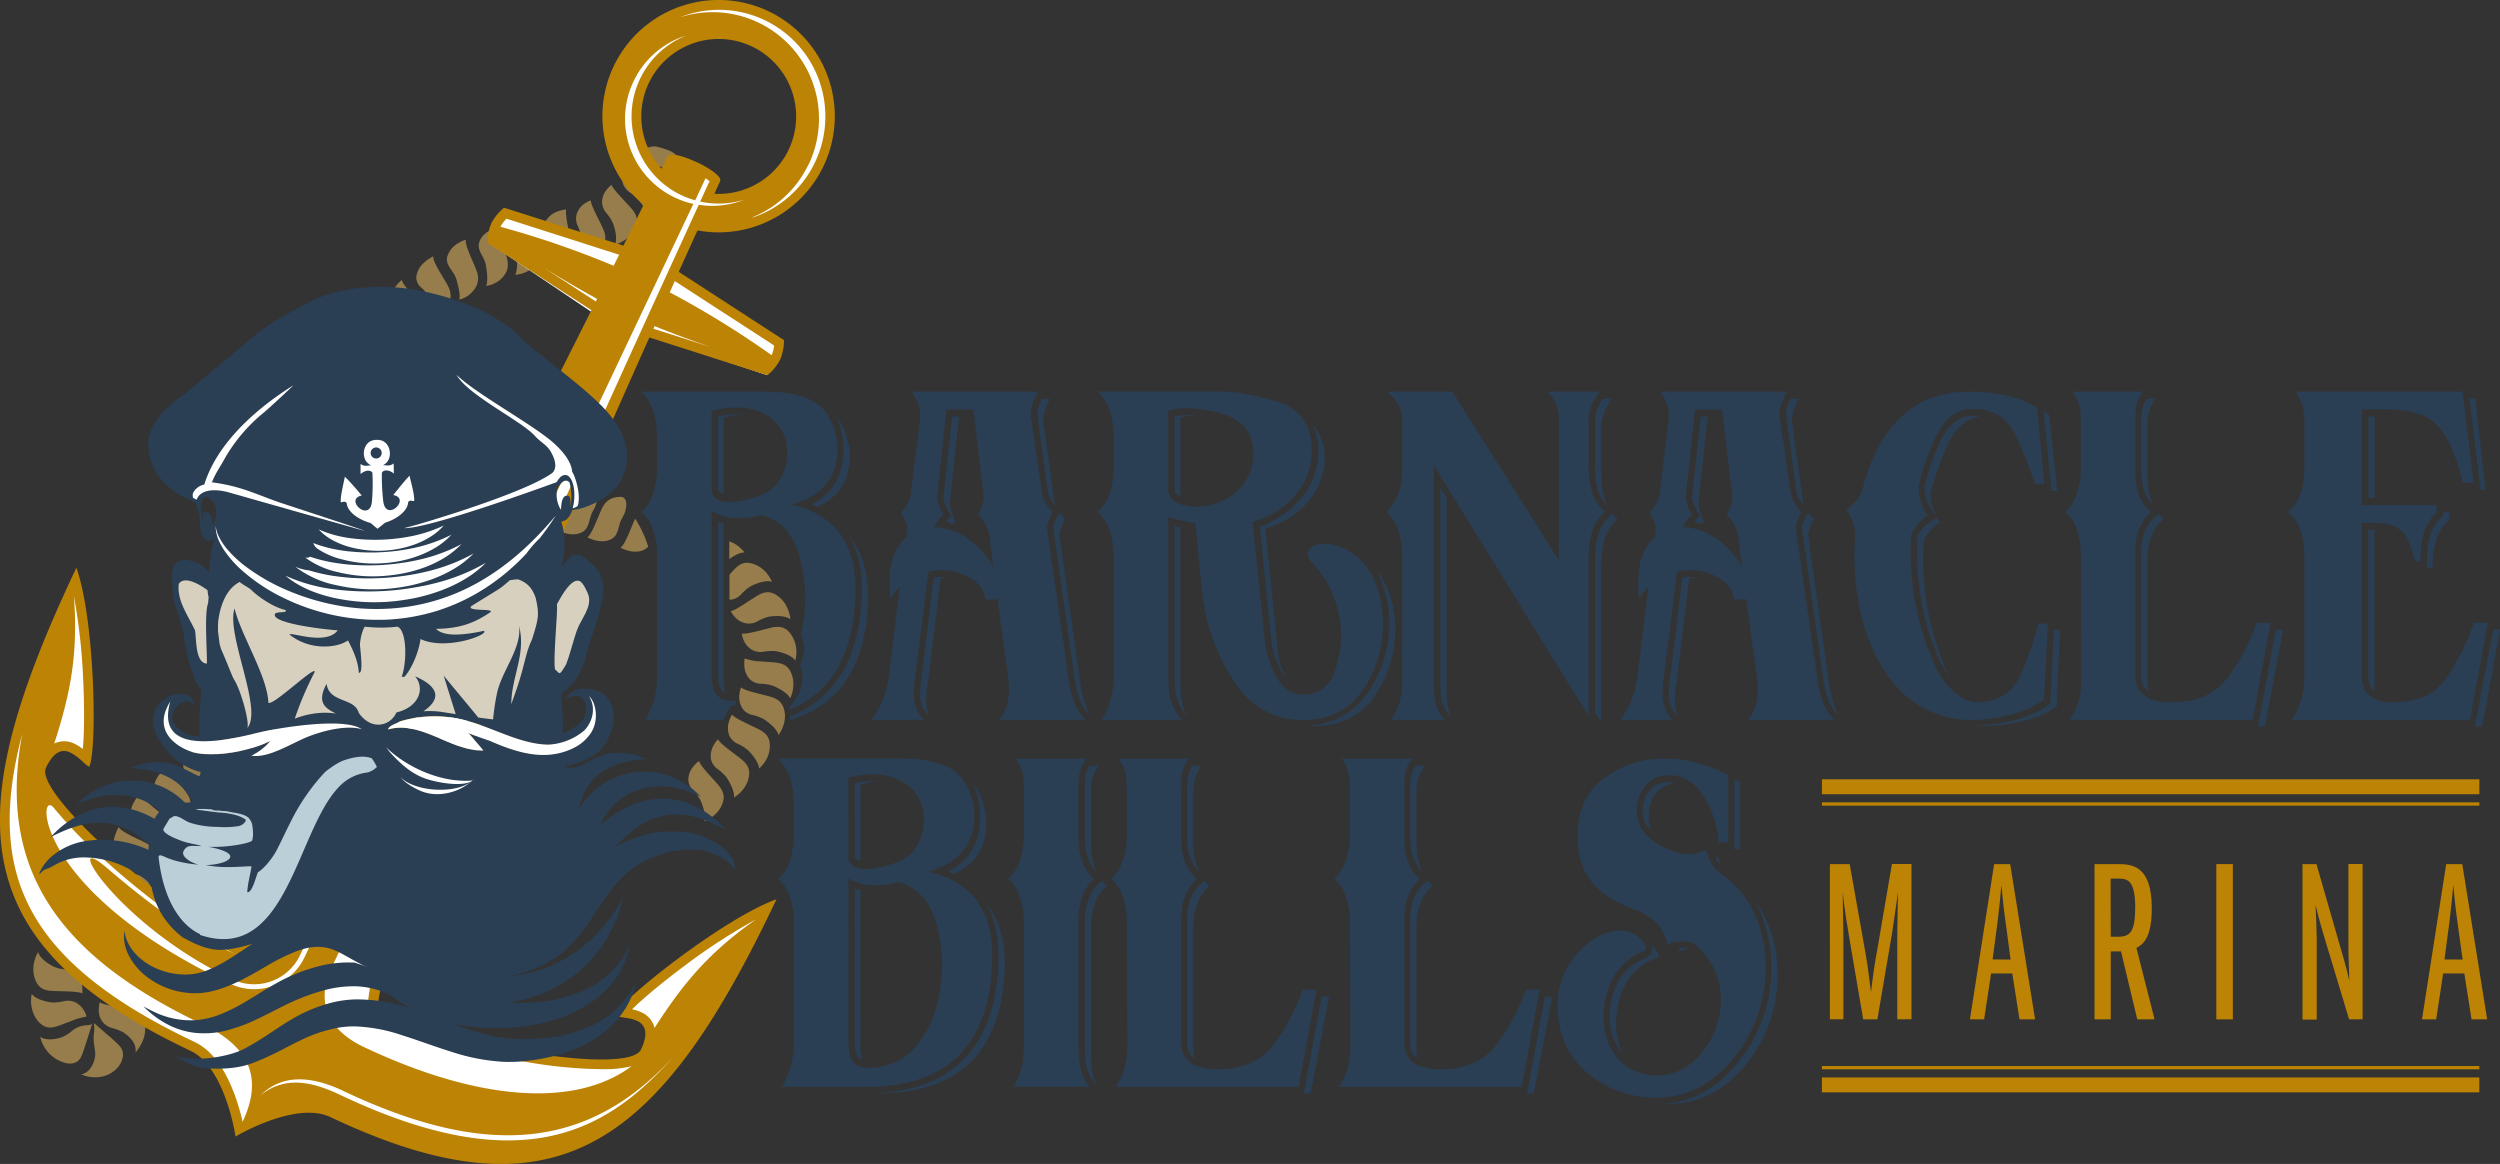 <svg xmlns="http://www.w3.org/2000/svg" viewBox="0 0 841.48 391.78"><rect x="0" y="0" width="841.48" height="391.78" fill="#333333" stroke="none"/><defs><style>.cls-1{fill:#967d4b;}.cls-2,.cls-4{fill:#fff;}.cls-3,.cls-9{fill:#bc8304;}.cls-3,.cls-4{fill-rule:evenodd;}.cls-5{fill:#2a3e54;}.cls-6{fill:#836233;}.cls-7{fill:#d8d0bf;}.cls-8{fill:#bacfd8;}</style></defs><title>bb-logo</title><g id="Layer_2" data-name="Layer 2"><g id="objects"><path class="cls-1" d="M44.55,301.67c2.81.92,5.29,2,6.19,3.1a9.15,9.15,0,0,0,.24-5.55,6.55,6.55,0,0,0-4.52-4.76c-2.28-.83-9.62-1.85-10.89-3.48a12.54,12.54,0,0,0-.62,3.3A7.73,7.73,0,0,0,36.66,300C38.7,302.16,41.75,300.72,44.55,301.67Z"/><path class="cls-1" d="M36.16,312.2c2.28,1.83,5.13.07,8,.69s5.49,1.44,6.49,2.47a9.62,9.62,0,0,0-.42-5.81c-1.26-2.73-2.78-3.73-5.18-4.17s-9.78-.31-11.31-1.66a13.12,13.12,0,0,0-.09,3.22A7.67,7.67,0,0,0,36.16,312.2Z"/><path class="cls-1" d="M134.2,106.26a14.43,14.43,0,0,1,3.87,1.75c2.37,1.75,4.51,3.31,5.22,4.28a6.39,6.39,0,0,0,.72-1.05,4,4,0,0,0,.56-2.39,10.51,10.51,0,0,0-.39-3.07A8.51,8.51,0,0,0,142.6,103c-1.48-1.92-7.18-6.67-7.3-8.8a12.67,12.67,0,0,0-2.51,2.75,11.36,11.36,0,0,0-1.51,3.19,6.26,6.26,0,0,0-.05,3.61C131.73,105.26,132.92,105.79,134.2,106.26Z"/><path class="cls-1" d="M131.86,118.21a14.68,14.68,0,0,1,4.25-.14c2.9.54,5.5,1.08,6.56,1.72a6.82,6.82,0,0,0,.19-1.38,5.46,5.46,0,0,0-.58-2.84,7.86,7.86,0,0,0-4.58-4.17c-1.12-.46-3.49-1.09-5.73-1.79s-4.34-1.51-4.87-2.5a12.7,12.7,0,0,0-.92,3.81c-.19,2.16.25,4.81,1.9,6.39C129.21,118.39,130.5,118.35,131.86,118.21Z"/><path class="cls-1" d="M16.3,333.42c2.4.34,9.78.07,11.38.94a9,9,0,0,0,0-2.25,6.86,6.86,0,0,0-1.94-4.2,6,6,0,0,0-3.51-1.55,14.3,14.3,0,0,1-4.14-1c-2.65-1.34-4.83-3.18-5.25-4.92a11.72,11.72,0,0,0-1.06,2.39,10.54,10.54,0,0,0-.39,5.28C12.24,331.89,13.93,333,16.3,333.42Z"/><path class="cls-1" d="M35.82,348c-1.79-1.57-3.5-3.09-4.14-3.58,0,0-.17,0-.1.22a7.8,7.8,0,0,1,.07,2.82,15.33,15.33,0,0,0,0,4l.32,2.22a6.59,6.59,0,0,1,0,2.17,9.15,9.15,0,0,1-1.63,3.83,4.88,4.88,0,0,1-3,1.95,12.05,12.05,0,0,0,3.65.93,11.52,11.52,0,0,0,3.72-.27,9.63,9.63,0,0,0,3.67-1.81,7.68,7.68,0,0,0,3-5,4.47,4.47,0,0,0-1.12-3.43A52.3,52.3,0,0,0,35.82,348Z"/><path class="cls-1" d="M18.27,345.69c1.19-.26,3.45-1.19,5.65-2a25.79,25.79,0,0,1,5.2-1.54,6.5,6.5,0,0,0-.67-1.7,7.23,7.23,0,0,0-3.15-3.1,6,6,0,0,0-3.83-.35,14.42,14.42,0,0,1-4.23.4c-2.93-.42-5.58-1.46-6.55-2.87a10.8,10.8,0,0,0-.23,2.49,10.68,10.68,0,0,0,1.33,5.19,7.66,7.66,0,0,0,3.14,3.23A5,5,0,0,0,18.27,345.69Z"/><path class="cls-1" d="M45.61,328.13c-2.41-.32-9.78.12-11.39-.91a11.1,11.1,0,0,0,0,2.67,7.12,7.12,0,0,0,2.26,4.57,5.46,5.46,0,0,0,3.68,1.14,13.91,13.91,0,0,1,4.23.4c2.81.95,5.24,2.33,6,3.78a11.11,11.11,0,0,0,.35-7C49.65,329.49,48,328.48,45.61,328.13Z"/><path class="cls-1" d="M44.72,340c-2.32-.71-9.67-1.49-11.11-2.68a10.26,10.26,0,0,0-.36,2.39,6.41,6.41,0,0,0,1.37,4.36,6.54,6.54,0,0,0,3.25,2,14.49,14.49,0,0,1,3.94,1.61,12.83,12.83,0,0,1,3,2.93,5.51,5.51,0,0,1,.8,3.65s.26-.29.66-.83c.19-.27.43-.62.67-1l.36-.61.3-.56a10.51,10.51,0,0,0,1.27-5.45C48.53,342,47,340.74,44.72,340Z"/><path class="cls-1" d="M144.59,100.06c1.37,2.62,2.46,5.07,2.54,6.34a7.75,7.75,0,0,0,3.58-3.38,6.63,6.63,0,0,0,.21-6.5c-1-2.21-5.33-8.21-5.08-10.23a12,12,0,0,0-2.73,1.79,7.79,7.79,0,0,0-3,5.25,4.55,4.55,0,0,0,1.7,3.49A14.39,14.39,0,0,1,144.59,100.06Z"/><path class="cls-1" d="M45.12,316.56c-2.42-.22-9.76.64-11.42-.5a12.41,12.41,0,0,0,.21,3.09,7,7,0,0,0,2.79,4.66c2.31,1.63,5.13-.05,8,.49s5.51,1.54,6.48,2.78a10.86,10.86,0,0,0-.57-6.67C49.17,317.59,47.54,316.79,45.12,316.56Z"/><path class="cls-1" d="M212.06,64.82a14.8,14.8,0,0,1,3.21,2.79C217,70,217,70.8,217.5,69c1-3.53,3.12-8,1.26-9.54s-5.93-3.62-6.85-5.22a16.21,16.21,0,0,0-1.83,2.83,6.87,6.87,0,0,0-.4,4.7A5.85,5.85,0,0,0,212.06,64.82Z"/><path class="cls-1" d="M218,56c1.25.54,3.79-.56,4.94.38,4.1,1,5.9,2.47,6,.65.08-3.65-1.21-5.23-3.4-6.23a38.36,38.36,0,0,0-4.27-1.39c-2.25-.66-6.42,1.39-6.52,2-.2,1.26-.75.53.23,2.24A5.75,5.75,0,0,0,218,56Z"/><path class="cls-1" d="M154.6,100.85a8.75,8.75,0,0,0,4.64-2.91,6.36,6.36,0,0,0,1.29-6.47c-.69-2.33-4.19-8.85-3.73-10.8A11.6,11.6,0,0,0,154,82a7.61,7.61,0,0,0-3.51,4.59c-.56,2.87,2.31,4.58,3.13,7.43S154.94,99.52,154.6,100.85Z"/><path class="cls-1" d="M163.65,96.23a9.18,9.18,0,0,0,5.12-2.44c2.08-2.16,2.46-4,2-6.34s-3.35-9.19-2.73-11.1c0,0-5.46,1.13-6.75,5.22-.85,2.77,1.78,4.82,2.27,7.73S164.2,94.93,163.65,96.23Z"/><path class="cls-1" d="M206.37,75.27c1,2.8,1.34,5.59.59,7.1a12.66,12.66,0,0,0,2.24-.92A10.15,10.15,0,0,0,213,78.08c2-3.17,1.56-5.14.17-7.1s-6.82-7-7.31-8.77a8.66,8.66,0,0,0-1.62,1.58,6.81,6.81,0,0,0-1.59,4.35,6,6,0,0,0,1.44,3.56A14.19,14.19,0,0,1,206.37,75.27Z"/><path class="cls-1" d="M173.42,92.47a9.4,9.4,0,0,0,5.4-2c2.28-2,2.78-3.76,2.47-6.18s-2.65-9.41-1.91-11.26c0,0-5.46.71-7.06,4.66-1.07,2.69,1.37,4.94,1.62,7.89S174.11,91.22,173.42,92.47Z"/><path class="cls-1" d="M195.67,80.09c.17,3-.26,5.73-1.36,7a10.55,10.55,0,0,0,2.36-.25,10.06,10.06,0,0,0,4.52-2.15c2.76-2.46,2.95-4.48,2.18-6.75s-4.53-8.67-4.5-10.49a8.67,8.67,0,0,0-2,1,6.91,6.91,0,0,0-2.8,3.74,5.83,5.83,0,0,0,.38,3.82A14.34,14.34,0,0,1,195.67,80.09Z"/><path class="cls-1" d="M183.61,89.46a9.37,9.37,0,0,0,5.57-1.65,6.26,6.26,0,0,0,2.9-6c-.17-2.42-2-9.57-1.49-11.32a5.72,5.72,0,0,0-.67.08l-.86.18c-.35.09-.74.2-1.14.34a7.42,7.42,0,0,0-4.35,3.53c-1.25,2.6,1,5,1.06,8S184.4,88.27,183.61,89.46Z"/><path class="cls-1" d="M29.31,350c.73-2.29,1.45-4.47,1.65-5.27,0,0,0-.19-.22,0l-.24.14A1.16,1.16,0,0,1,30,345c-.51.06-1.21.1-2.11.25a7.86,7.86,0,0,0-3.47,1.59,14,14,0,0,1-3.58,2.28c-2.82.95-5.78,1-7.31-.15a11.83,11.83,0,0,0,1,2.75,11.63,11.63,0,0,0,4.55,4.84c2.42,1.4,4.32,1.61,5.6,1.31a3.83,3.83,0,0,0,2.62-2.16,17,17,0,0,0,.92-2.4Z"/><path class="cls-1" d="M213.81,174.58c-1.24,2.49-3.37,8.79-4.95,9.78,0,0,4.7,2.64,8.31.47a3.88,3.88,0,0,0,1-.85A39.53,39.53,0,0,0,213.81,174.58Z"/><path class="cls-1" d="M208.6,167.23c-3.08.19-4.55,1.32-5.74,3.43s-3.49,9.15-5.16,10.2c0,0,4.69,2.64,8.3.47,2.47-1.48,1.94-4.75,3.55-7.23S211.66,167,208.6,167.23Z"/><path class="cls-1" d="M198.76,164.9c-3.07.19-4.54,1.32-5.73,3.43s-3.49,9.14-5.17,10.2c0,0,4.7,2.64,8.31.47,2.46-1.48,1.94-4.75,3.54-7.24S201.83,164.7,198.76,164.9Z"/><path class="cls-1" d="M235.3,256.13a10.55,10.55,0,0,0-1.82,1.74,7.12,7.12,0,0,0-1.8,4.67,5.53,5.53,0,0,0,1.61,3.5,14,14,0,0,1,2.52,3.42c1.17,2.71,1.79,5.43,1.27,6.94a10.83,10.83,0,0,0,5.34-4.34c1.72-3.07,1.37-5,0-7S235.69,258,235.3,256.13Z"/><path class="cls-1" d="M184.34,158.47a9.45,9.45,0,0,0-5.38-2.26c-3-.1-4.61.86-6,2.83s-4.48,8.7-6.28,9.54c0,0,4.47,3.2,8.31,1.41,2.61-1.23,2.39-4.55,4.23-6.86S183,158.89,184.34,158.47Z"/><path class="cls-1" d="M194.25,162.78a9.41,9.41,0,0,0-5.54-2c-3.06.06-4.58,1.11-5.88,3.17s-3.93,8.95-5.66,9.92c0,0,4.6,2.89,8.31.88,2.54-1.37,2.15-4.66,3.86-7.07S192.89,163.26,194.25,162.78Z"/><path class="cls-1" d="M262,223.15c-1.19-.24-3.63-.34-6-.53a17.22,17.22,0,0,1-5.35-1,10.46,10.46,0,0,0-.11,2.52,7,7,0,0,0,1.95,4.59,5.58,5.58,0,0,0,3.58,1.41,14,14,0,0,1,4.19.72c2.72,1.15,5,2.71,5.7,4.19a11,11,0,0,0,.87-6.91C266,224.76,264.39,223.64,262,223.15Z"/><path class="cls-1" d="M267,214.81c-1.79-3.41-3.75-4-6.13-3.77-1.21.14-3.55.82-5.83,1.38s-4.49,1-5.37.85a9.2,9.2,0,0,0,.58,2.08,6.93,6.93,0,0,0,3,3.45,6.09,6.09,0,0,0,3.8.56,14.33,14.33,0,0,1,4.25-.16c2.9.57,5.5,1.73,6.39,3.17a11.72,11.72,0,0,0,.37-2.44A10.53,10.53,0,0,0,267,214.81Z"/><path class="cls-1" d="M260.3,234.84c-2.27-.87-9.53-2.17-10.88-3.48a10.68,10.68,0,0,0-.55,2.43A7.09,7.09,0,0,0,250,238.6a5.56,5.56,0,0,0,3.25,2.05,14.56,14.56,0,0,1,4,1.51c2.46,1.66,4.43,3.65,4.78,5.24a11.16,11.16,0,0,0,2.2-6.7C263.92,237.14,262.54,235.73,260.3,234.84Z"/><path class="cls-1" d="M256.4,246.05c-2-1.29-8.91-4-10-5.54a9.59,9.59,0,0,0-1,2.25,7.06,7.06,0,0,0,.11,4.91,5.61,5.61,0,0,0,2.78,2.67,14.16,14.16,0,0,1,3.58,2.28c2.07,2.11,3.6,4.46,3.62,6.08a10.8,10.8,0,0,0,1.56-1.7,9.83,9.83,0,0,0,1.95-4.43C259.5,249,258.43,247.37,256.4,246.05Z"/><path class="cls-1" d="M241.67,248.83a10,10,0,0,0-1.45,2,7.13,7.13,0,0,0-.88,4.87,5.55,5.55,0,0,0,2.2,3.15,14.44,14.44,0,0,1,3.08,2.93c1.62,2.48,2.68,5.07,2.41,6.65a10.93,10.93,0,0,0,4.57-5.28c1.17-3.36.45-5.2-1.26-6.89S242.4,250.55,241.67,248.83Z"/><path class="cls-1" d="M68.19,250.87a12.44,12.44,0,0,0-3,1.57,7.87,7.87,0,0,0-3.48,5,4.58,4.58,0,0,0,1.34,3.64,13.8,13.8,0,0,1,2.4,3.51c1.09,2.74,1.88,5.32,1.71,6.66A8.55,8.55,0,0,0,71.4,268a6.59,6.59,0,0,0,.88-6.49C71.51,259.24,67.73,252.88,68.19,250.87Z"/><path class="cls-1" d="M80.15,246.28a12.6,12.6,0,0,0-3.1,1.05,7.83,7.83,0,0,0-4.17,4.25,4.72,4.72,0,0,0,.65,3.82,13.88,13.88,0,0,1,1.7,3.89c.55,2.91.8,5.6.32,6.9a9,9,0,0,0,4.92-2.44,6.43,6.43,0,0,0,2-6.28C82.1,255.08,79.4,248.19,80.15,246.28Z"/><path class="cls-1" d="M49.84,284.18c-2-1.32-9-3.91-9.85-5.82a13.3,13.3,0,0,0-1.37,3.19,7.9,7.9,0,0,0,.48,6.14,4.52,4.52,0,0,0,3.36,1.93,14.24,14.24,0,0,1,4.09,1.15c2.6,1.41,4.86,2.89,5.58,4.05a8.7,8.7,0,0,0,1.17-5.14A6.74,6.74,0,0,0,49.84,284.18Z"/><path class="cls-1" d="M47.28,267.05a12.72,12.72,0,0,0-2.07,2.75,8,8,0,0,0-1,6.11A4.53,4.53,0,0,0,47,278.57a14.08,14.08,0,0,1,3.72,2.06c2.2,2,4.07,3.91,4.53,5.17a9.94,9.94,0,0,0,1-1.32,7.64,7.64,0,0,0,1.23-3.31A6.77,6.77,0,0,0,55.49,275C53.82,273.25,47.68,269.09,47.28,267.05Z"/><path class="cls-1" d="M92.9,243.55a13.9,13.9,0,0,0-3.52.59,7.71,7.71,0,0,0-4.75,3.58c-1.31,2.65,1.09,5,1.15,8s-.08,5.66-.78,6.87a9.09,9.09,0,0,0,5.31-1.68c2.31-1.79,1.57-3.29,1.54-5.72,0-1.22,1-3.81.71-6.14a26.27,26.27,0,0,1-.21-3.28,7.05,7.05,0,0,1,.11-1.29A1.54,1.54,0,0,1,92.9,243.55Z"/><path class="cls-1" d="M56.92,257.7a13.21,13.21,0,0,0-2.66,2.24c-1.32,1.43-2.58,3.57-2.35,5.73a4.54,4.54,0,0,0,2.15,3.22,14.16,14.16,0,0,1,3.15,2.86c1.69,2.41,3.06,4.75,3.2,6.09a8.59,8.59,0,0,0,3.31-4.06,6.81,6.81,0,0,0-.64-6.45C61.86,265.24,56.84,259.8,56.92,257.7Z"/><path class="cls-1" d="M140.55,140.07a14.23,14.23,0,0,1,3.34-2.63c2.66-1.28,5.17-2.25,6.52-2.16a8.63,8.63,0,0,0-.82-1.49,7.21,7.21,0,0,0-2.55-2.38,6.84,6.84,0,0,0-6.42-.37c-2.27.84-8.5,4.85-10.55,4.38a12.24,12.24,0,0,0,1.75,3,7.68,7.68,0,0,0,5.2,3.21A4.68,4.68,0,0,0,140.55,140.07Z"/><path class="cls-1" d="M160,152.11c2.17-2,4.35-3.62,5.75-3.85a9.14,9.14,0,0,0-4.8-3,6.36,6.36,0,0,0-6.35,1.76c-1.77,1.65-6,7.7-8,8.14a12.38,12.38,0,0,0,2.5,1.95,7.48,7.48,0,0,0,5.65,1.07C157.53,157.43,157.81,154.1,160,152.11Z"/><path class="cls-1" d="M151.36,145.33c2.39-1.73,4.73-3.08,6.12-3.18a8.75,8.75,0,0,0-4.24-3.4,6.54,6.54,0,0,0-6.47.88c-2,1.35-7.17,6.67-9.22,6.75a12.26,12.26,0,0,0,2.25,2.41,7.6,7.6,0,0,0,5.57,1.94C148.26,150.32,148.93,147,151.36,145.33Z"/><path class="cls-1" d="M134.49,129.93a14.35,14.35,0,0,1,3.91-1.66c2.9-.55,5.55-.91,6.81-.58a8.09,8.09,0,0,0-.37-1.5,6.31,6.31,0,0,0-1.69-2.69,7.37,7.37,0,0,0-5.93-2.14c-1.21,0-3.62.46-5.95.76s-4.58.44-5.47-.19a12.8,12.8,0,0,0,.71,3.67c.68,2,2.06,4.1,4.15,4.9A4.43,4.43,0,0,0,134.49,129.93Z"/><path class="cls-1" d="M174.79,153.66a9.39,9.39,0,0,0-5.15-2.58c-3-.3-4.62.52-6.19,2.38s-5.17,8.31-7,9c0,0,4.29,3.61,8.27,2.08,2.7-1,2.7-4.37,4.69-6.55S173.4,154,174.79,153.66Z"/><path class="cls-1" d="M245.47,188.19c1.89-1.4,3.8-2.32,5.16-2.22a11.1,11.1,0,0,0-1.63-1.7,10.27,10.27,0,0,0-3.53-2.05Z"/><path class="cls-1" d="M265.51,206a10.35,10.35,0,0,0-2.66-4.51c-2.81-2.58-4.84-2.52-7-1.5s-8.07,5.51-9.89,5.7a8.85,8.85,0,0,0,1.27,1.85,6.8,6.8,0,0,0,4,2.3,6,6,0,0,0,3.77-.73,14.31,14.31,0,0,1,3.95-1.57c2.94-.42,5.76-.17,7.09.93A10.7,10.7,0,0,0,265.51,206Z"/><path class="cls-1" d="M249.57,199.94a14.46,14.46,0,0,1,3.28-2.7c2.65-1.3,5.4-2,7-1.39a11.1,11.1,0,0,0-1.19-2.13,10.06,10.06,0,0,0-3.77-3.36c-3.33-1.57-5.23-1-7,.59a33.9,33.9,0,0,0-2.36,2.51v8.36a6.18,6.18,0,0,0,.73,0A5.81,5.81,0,0,0,249.57,199.94Z"/><path class="cls-2" d="M164.54,81.77a11.12,11.12,0,0,1,1.12-5.84,17.71,17.71,0,0,1,4-5.18l40.48,12.68,17.51,8.7,36.05,23a30.75,30.75,0,0,1-2.43,6.09c-2.25,4.65-3.23,5-3.23,5L218,112.84l-19.32-8.1Z"/><path class="cls-3" d="M206.78,341.81a9.44,9.44,0,0,0,2.44.57c.65.1,1.35.2,2.07.33h0c.36.06.73.14,1.09.22h0a9.22,9.22,0,0,1,1.06.3h0a8.84,8.84,0,0,1,1,.4,4.56,4.56,0,0,1,2.49,2.52,5,5,0,0,1,.27,1.14,7.1,7.1,0,0,1,0,1.38,14.7,14.7,0,0,1-1.46,4.6c-4.21,8.89-64.19-1.52-87.76-12.68-8.3-3.93,58.51-155.11,90.59-227l39.73,12.71a16.91,16.91,0,0,0,4.27-5.2,17,17,0,0,0,1.32-6.6l-35.43-23c2.35-5.21,4.47-9.89,6.31-13.94a39.11,39.11,0,1,0-18.14-8.59c-2,4-4.25,8.6-6.79,13.71L169.66,69.92a16.91,16.91,0,0,0-4.27,5.2,17,17,0,0,0-1.32,6.6l35,22.68C163.82,174.75,89.19,322.22,80.89,318.29c-23.57-11.16-69.52-51.19-65.42-59.86,2.8-5.89,5.71-6.32,8.28-5.1a19.34,19.34,0,0,1,4.35,3.3c.24.21.47.42.69.6l0,0c.23.19.44.36.65.51h0a3.49,3.49,0,0,0,.59.35h0c2.79-5.89,1.88-49.65-4.32-67h0c-39.1,82.58-39.09,125.91,38.4,162.6,11.78,5.58,15.18,28.86,15.18,28.86h0s15.44-9.28,27.19-7.86a15.16,15.16,0,0,1,4.75,1.32c76.59,36.27,111,9.25,150.13-73.32C244,308.89,209.57,335.91,206.78,341.81ZM218.36,28a26.07,26.07,0,1,1,22.1,37.22L242.38,61a1.32,1.32,0,0,0-.3-1.33c-1.05-1.52-4.17-3.5-7.49-5.07h0l-.08,0-1.34-.6-.66-.28q-.62-.26-1.23-.48c-3.23-1.19-6.05-1.68-6.57-.57-.1.21-.8,1.65-2,4.13A26.11,26.11,0,0,1,218.36,28Z"/><path class="cls-2" d="M213.25,27.38A29.29,29.29,0,0,1,231,11.94a29.35,29.35,0,0,0-1.64,53.76A29.67,29.67,0,0,0,234,67.42L237.48,60a14.79,14.79,0,0,1,1.34,1c-.62,1.34-1.69,3.68-3.14,6.86a29.28,29.28,0,0,0,15-.7,29.33,29.33,0,0,1-15.49,1.78c-8.82,19.35-44.57,96.93-65.22,145-15.23,35.47-26.86,64-34.59,84.72-4.6,12.36-7.85,22.1-9.67,28.95a52.55,52.55,0,0,0-1.78,9.07c-.11,1.34-.42,5.41,2.69,6.88,11.49,5.44,31.91,11,52,14.13a155,155,0,0,0,25,2.2,39.53,39.53,0,0,0,8.94-1c-19,14.15-51.65,11.73-90.15-6.5-11.78-5.58-16.36-15-10.77-26.76l121.73-257a29.31,29.31,0,0,1-20.14-41.22Zm58.91,27.9a35.76,35.76,0,0,1-19.27,18L254,73a35.92,35.92,0,0,0,14.72-57.71,35.76,35.76,0,0,0-38.81-9.87c-.37.13-.73.27-1.09.42a35.83,35.83,0,0,1,43.37,49.49ZM68.32,344.84c-47.13-22.32-69.6-51-60.83-97.85-4.3,16.3-5.31,30-3.08,42,2.31,12.37,8.15,23.21,17.86,33.13,10,10.19,24.12,19.55,43.25,28.61,5.7,2.7,10.3,8.88,13.69,18.37a75.81,75.81,0,0,1,2.45,8.48C87.69,364.84,86,353.21,68.32,344.84Zm9.19-13.7a18.75,18.75,0,0,0,25-8.94l81.35-171.78S144.21,230.26,101,321.5a17.13,17.13,0,0,1-22.79,8.16C39.11,311.15,20.08,278.52,36,292.15c14.36,12.27,27.84,22.38,43.47,29.09-11.42-5.41-28.64-17.72-43.86-31.38A159.18,159.18,0,0,1,18.1,271.91C12.63,265,10.5,299.4,77.51,331.14Zm37.93,36c-12.74-6-21.54-4.56-27.72,1.5,8.65-6.92,18.19-4.21,27,0,64.8,30.69,92.79,9.65,114.93-16.41C199,388.68,162.57,389.47,115.44,367.15ZM25.15,250.38a15.23,15.23,0,0,1,2.73,1.73c.11-1.22.21-2.74.29-4.64.21-5.21.15-11.75-.16-18.41a200.85,200.85,0,0,0-3.13-28.4c1.46,19.59-1.18,32.79-6.63,49.63A7.64,7.64,0,0,1,25.15,250.38ZM220.31,346c9.58-14.89,18.11-25.29,34.2-36.58a201.37,201.37,0,0,0-24,15.58c-5.35,4-10.45,8.08-14.34,11.54-1.42,1.26-2.54,2.31-3.41,3.17a14.52,14.52,0,0,1,3.07,1A7.63,7.63,0,0,1,220.31,346Z"/><path class="cls-4" d="M219.94,110.65l.39-.87c6.23,2.52,12.95,5,19,7.08Z"/><path class="cls-4" d="M260.55,116.27a11.67,11.67,0,0,1-.82,3.29,311,311,0,0,0-34.3-21.15c.58-1.29,1.15-2.56,1.7-3.8Z"/><path class="cls-4" d="M170.47,73.61,208.4,85.74l-1.86,3.72a310.91,310.91,0,0,0-38.1-13.13A12.14,12.14,0,0,1,170.47,73.61Z"/><path class="cls-4" d="M183.46,90.39c5.46,3.35,11.62,7,17.52,10.22-.15.29-.29.57-.43.86Z"/><path class="cls-5" d="M170.93,328.66l.46,0Z"/><path class="cls-5" d="M247.1,290.13a15.6,15.6,0,0,0-2.86-3.93,23.15,23.15,0,0,0-12.47-5.91,37.29,37.29,0,0,0-18.4,1.86,38.32,38.32,0,0,0-5,2.18c-.43.23-.85.47-1.27.72a49.17,49.17,0,0,1,5.65-5.27,27.73,27.73,0,0,1,7.77-4.39,21.19,21.19,0,0,1,7.71-1.22,26.93,26.93,0,0,1,6.75,1.09,41.26,41.26,0,0,1,5.07,1.89c2.75,1.26,4.23,2.15,4.24,2.13a39,39,0,0,0-3.44-3.37,32.21,32.21,0,0,0-4.65-3.39,26.89,26.89,0,0,0-7.28-3,24.36,24.36,0,0,0-9.94-.39,30.81,30.81,0,0,0-10.7,4.06,44.58,44.58,0,0,0-6.25,4.54c.08-.18.16-.37.25-.55a23.53,23.53,0,0,1,3.23-5,20.56,20.56,0,0,1,8.58-6A23.31,23.31,0,0,1,223,264.7a28.29,28.29,0,0,1,7.05,1.16,33.33,33.33,0,0,1,4.33,1.63c1,.44,1.47.7,1.47.7s-.39-.45-1.22-1.25a25.84,25.84,0,0,0-4-3.15,26.1,26.1,0,0,0-7.67-3.3,25.05,25.05,0,0,0-24.21,6.93,29,29,0,0,0-3.87,4.94,21.4,21.4,0,0,1,1.05-3.88,18.24,18.24,0,0,1,3.7-6,19.16,19.16,0,0,1,5.73-4.19,26,26,0,0,1,6-2,46.08,46.08,0,0,1,6.23-.76s-.55-.29-1.6-.71a21.29,21.29,0,0,0-4.69-1.24,19.7,19.7,0,0,0-7.44.37c-5.74,1.42-9.84,6-14,4a27.34,27.34,0,0,0,10.45-4c4.47-3.11,7.31-10.37,5.9-15.93a4.36,4.36,0,0,0-.84-1.68c-.47-1.28-2.4-4.2-7.73-4.48a7.47,7.47,0,0,0-6.38,2.09,6,6,0,0,0-1,1.45c2.05-1.37,5.21-1.93,6.49.77a6.5,6.5,0,0,1-1.8,7.46,1,1,0,0,1-.45.26,12.83,12.83,0,0,1-5.15,2.87h0c.4-4.15-.29-10-.4-13.53,4.9-2.67,7.23-8.78,7.92-10.93,1.59-7.24,4.88-14,6-21.37,1.14-7.14-2.28-10.88-7.57-14.08-.71-.06-1.43-.07-2.15-.07a.94.94,0,0,1-.3-.05,15.91,15.91,0,0,0-3.88,4.42c1.06-4.65,1.6-9.37.29-14.41-.1-.39-.21-.78-.31-1.18,1.75-.18,3-1.77,3.7-3.87l1.61-.27c3.6-.68,11.43-3.84,14.58-9.46,4.41-7.89,2.56-17.09-7.92-26.9-9.48-8.89-18.5-14.53-26.82-22.55-7.94-7.66-22-12.65-33.3-14.78-12.07-2.28-26.78-1.47-37.41,4.35-4.84,2.65-9.14,4.73-13.58,7.76-4.88,3.32-21.18,17.7-27.82,22.9-.5.3-12.22,7.62-12.09,17.06s7,15.48,14.57,18.8l1.63.81a5.58,5.58,0,0,0,.55,2.53c1,2.17.21,7.24,1.81,9.09,1.36,1.58,2.36,1.21,3.19.35.1.23.21.46.32.69-.52,2.2-1,4.28-1.18,5.86-.16,1.1-.41,2.83-.55,4.72a9.21,9.21,0,0,0-2.91-2.77c-2.67-1.44-7.83-2.81-9,1.32-.11.39,0,.71-.34.74A42.69,42.69,0,0,0,59,204.09a24.4,24.4,0,0,1,1.75,5.49c.36,1.11.75,2.9,1,3.23a69.72,69.72,0,0,0,2.65,12.57,11.27,11.27,0,0,0,.61,1.45,12.22,12.22,0,0,0,2.73,5.32c-.07,1.1-.13,2.21-.16,3.3a63.39,63.39,0,0,0-.35,12.4c-2.78-.22-3.88-.27-5.48-1.46-1.17-.6-3.34-2.56-3.68-3.87a5.49,5.49,0,0,1,4.94-6.41,3.13,3.13,0,0,1,2.49,1.45c-.6-6.61-11.5-4.61-13.67,2.52-1.95,6.4,4.9,14.44,10.19,17.55a20.17,20.17,0,0,0,5.48,2.2c0,.14,0,.29,0,.43-.12.34-.23.7-.32,1.06-2.73-1-5.66-3.2-9.27-4.16a19.75,19.75,0,0,0-7.43-.5,20.85,20.85,0,0,0-4.71,1.17,15.7,15.7,0,0,0-1.61.69,43.12,43.12,0,0,1,6.21.85,26.24,26.24,0,0,1,6,2.09,19,19,0,0,1,5.66,4.28,17.75,17.75,0,0,1,2.85,4.3c-.81,0-1.68.11-2.21.13l-.46-.06a24.94,24.94,0,0,0-23.48-6.73,26.44,26.44,0,0,0-7.72,3.17,26.14,26.14,0,0,0-4.08,3.08c-.84.79-1.24,1.24-1.24,1.23s.5-.24,1.48-.67a33.08,33.08,0,0,1,4.36-1.55,28.39,28.39,0,0,1,7.06-1.05,23.43,23.43,0,0,1,8.92,1.55,20.67,20.67,0,0,1,6.29,3.9A12,12,0,0,0,52,275.61,30.06,30.06,0,0,0,42.44,272a24.35,24.35,0,0,0-9.94.22,26.85,26.85,0,0,0-7.33,2.92,34.24,34.24,0,0,0-4.71,3.32A37.31,37.31,0,0,0,17,281.81s1.49-.84,4.27-2.05a38.17,38.17,0,0,1,5.1-1.81,26.86,26.86,0,0,1,6.77-1,21.1,21.1,0,0,1,7.69,1.35,27.89,27.89,0,0,1,7.69,4.52c.53.43,1.06.89,1.58,1.36-.06.63-.1,1.26-.12,1.87-.71-.31-1.42-.61-2.11-.87A37.35,37.35,0,0,0,29.46,283a23.16,23.16,0,0,0-12.56,5.7c-2.78,2.62-4.48,6.53-3.21,5.16,1.7-1.83,1.83-.95,4.47-2.56a19.8,19.8,0,0,1,10.63-2.69,32.83,32.83,0,0,1,14.27,3.66,35.88,35.88,0,0,1,3.63,2.1A29.28,29.28,0,0,1,50.05,297c.3.27.6.56.89.85a26,26,0,0,0,3.57,10,28.5,28.5,0,0,0,6.93,7.61c7.17,4.07,11.13,4.56,15,4.13A47.51,47.51,0,0,0,85,317.65l-1.3.86c-2.6,1.72-5,3.36-7.35,4.76a42.36,42.36,0,0,1-6.76,3.4,21.72,21.72,0,0,1-3.17.94,20.06,20.06,0,0,1-3.16.39A23.93,23.93,0,0,1,52,325.68a20.23,20.23,0,0,1-7-5.34,14.37,14.37,0,0,1-2.7-5,12.17,12.17,0,0,1-.44-2,10.68,10.68,0,0,0-.13,2.22,14.39,14.39,0,0,0,1.76,6.31,21.93,21.93,0,0,0,7.21,7.82,26.81,26.81,0,0,0,13.76,4.6,23.82,23.82,0,0,0,4.35-.19,28.75,28.75,0,0,0,4.38-.95,50.38,50.38,0,0,0,8.39-3.45c2.72-1.38,5.39-2.93,8-4.46a76,76,0,0,1,8-4.15l1.07-.46,1-.4c.68-.25,1.36-.48,2-.68a20.17,20.17,0,0,1,4-.79,14.68,14.68,0,0,1,7.76,1.42c2,.92,3.81,2.1,8.19,4.41S133,329,145.22,329s25.71-.37,25.71-.37c1.45-.27,2.89-.6,4.31-1a45.12,45.12,0,0,0,7.22-2.68,32,32,0,0,0,6.77-4.25,53.21,53.21,0,0,0,9.1-10.43c2.37-3.42,4.36-6.59,6.38-9.34a41.76,41.76,0,0,1,6.24-7,29,29,0,0,1,3.41-2.57,35.69,35.69,0,0,1,3.66-2,33,33,0,0,1,14.34-3.42,19.84,19.84,0,0,1,10.58,2.86c2.61,1.65,3.26,2.25,4.19,3.66C248,293.67,246.92,290,247.1,290.13ZM71.55,177.07c0-1.21-.35-4.63-2.07-4.79-1.88-.17-1.14,2.72-1.1,4a20.07,20.07,0,0,1-.3-8.3c1.58-2.14,4.07,1,4.48,2.55A9.8,9.8,0,0,1,71.55,177.07Zm50.07,68.3c-5.5-1.42-13.39.72-18.35,2.74-5.19,2.12-12.88,7.11-18.68,6.23a18.36,18.36,0,0,0,6.44-5c-6.48,3.43-18.67,5.76-25.84,3.95-3.84-1-14.77-6.19-7.85-17.19-5.7,19.83,21.44,12.46,30.51,10.32,5-1.16,27.13-5.08,33.66-1.11-.05-.05,0,0,.2.12C122.09,245.74,121.81,245.52,121.62,245.37Zm65.81-80.13a4.48,4.48,0,0,1,.17-.58,6.35,6.35,0,0,1,1.27-2c.85-.88,1.92-1.31,2.84-.23a20.09,20.09,0,0,1,.3,8.3c0-1.25.48-4.18-1.38-3.88-1.71.28-1.8,3.72-1.73,4.93A9.85,9.85,0,0,1,187.43,165.24Zm-6.24,46a.44.44,0,0,0-.08-.16C181.14,210.6,181.21,211.09,181.19,211.25Zm5.26,42.6c-7.41,1.15-15-1.59-21.8-4.57-2.49-.81-4.85-1.67-6.94-2.51,1.57,1.78,4.37,5,5,5.86-10.64.35-21.12-10.26-32.07-7.1.2-1.33,2.85-1.92,3.9-2.68a40.14,40.14,0,0,1,23.11-.1c8.6,2.35,17.86,7.83,27,7.88a20.27,20.27,0,0,0,11.77-4.56c1.74-1.46,5-6.6,1.82-11.79,2.75,2.54,3.49,9.31-.11,13.46a14.23,14.23,0,0,1-5.23,4.11A21.65,21.65,0,0,1,186.45,253.85Z"/><path class="cls-6" d="M6.55,297.91c0-.16,0-.32.07-.48S6.6,297.59,6.55,297.91Z"/><path class="cls-2" d="M65.19,253.25c-3.84-1-14.77-6.19-7.85-17.19-5.7,19.83,21.44,12.46,30.51,10.33,5-1.17,27.13-5.09,33.66-1.12-.05-.05,0,0,.2.12.38.35.1.13-.09,0-5.5-1.42-13.39.72-18.35,2.74-5.19,2.12-12.88,7.11-18.68,6.23a18.36,18.36,0,0,0,6.44-5C84.55,252.73,72.36,255.06,65.19,253.25Z"/><path class="cls-2" d="M186.45,253.85c-7.41,1.15-15-1.59-21.8-4.57-2.49-.81-4.85-1.67-6.94-2.51,1.57,1.78,4.37,5,5,5.86-10.64.35-21.12-10.26-32.07-7.1.2-1.33,2.85-1.92,3.9-2.68a40.14,40.14,0,0,1,23.11-.1c8.6,2.35,17.86,7.83,27,7.88a20.27,20.27,0,0,0,11.77-4.56c1.74-1.46,5-6.6,1.82-11.79,2.75,2.54,3.49,9.31-.11,13.46a14.23,14.23,0,0,1-5.23,4.11A21.65,21.65,0,0,1,186.45,253.85Z"/><path class="cls-2" d="M159,262.71h.12a3,3,0,0,1-.3.18c-5,4.39-12.18,5.54-17.31,3.29s-6.62-4.5-6.62-4.5c5.11,5,18.83,5.55,23.81,1.28-3.54,2-11.85.35-15.3-.82-5-1.7-8.7-5.18-12.09-8.86l-1.46-1.86c6.79,6.69,18.53,12.18,29.1,11.3a11.49,11.49,0,0,0,1.65-1.82h0A12.37,12.37,0,0,1,159,262.71Z"/><path class="cls-2" d="M117.75,181.12a62.34,62.34,0,0,0,10.66.53,63.27,63.27,0,0,0,10.6-1.28,47.85,47.85,0,0,0,10.34-3.47,19.8,19.8,0,0,1-4.35,3.7,27.64,27.64,0,0,1-5.17,2.56,36.45,36.45,0,0,1-22.71.79,26.52,26.52,0,0,1-5.34-2.22,17.54,17.54,0,0,1-4.5-3.52A38.81,38.81,0,0,0,117.75,181.12Z"/><path class="cls-2" d="M112.37,184.81c1.57.31,3.14.56,4.72.75l2,.18c2.23.18,4.48.26,6.72.22,1,0,2.09-.06,3.14-.12s2.38-.17,3.56-.3c2.23-.24,4.44-.61,6.64-1.07.5-.1,1-.21,1.48-.33A52.69,52.69,0,0,0,151.93,180a24.35,24.35,0,0,1-5.05,4.15,33.43,33.43,0,0,1-5.92,2.89,41.48,41.48,0,0,1-6.36,1.8,46.64,46.64,0,0,1-6.55.78A42.17,42.17,0,0,1,115,188.25a25.22,25.22,0,0,1-8.09-3.53,3.63,3.63,0,0,1-1.44-1.93A42.09,42.09,0,0,0,112.37,184.81Z"/><path class="cls-2" d="M104.38,187.39a49.82,49.82,0,0,0,7.67,1.94c1.73.29,3.46.52,5.2.69.7.06,1.42.11,2.13.15,2.45.14,4.91.18,7.37.08,1.15,0,2.3-.1,3.44-.2,1.3-.1,2.6-.24,3.9-.41a71.72,71.72,0,0,0,7.26-1.31c.54-.12,1.08-.26,1.61-.39a56.36,56.36,0,0,0,12.34-4.79,28.41,28.41,0,0,1-5.73,4.61,38.49,38.49,0,0,1-6.69,3.22,46.62,46.62,0,0,1-7.15,2,55.4,55.4,0,0,1-7.37.93,49.45,49.45,0,0,1-14.75-1.36,29,29,0,0,1-10.84-4.85A2.24,2.24,0,0,0,104.38,187.39Z"/><path class="cls-2" d="M104.09,192a58.21,58.21,0,0,0,8.38,1.88c1.89.26,3.78.48,5.67.61.78.06,1.55.1,2.33.12a76.63,76.63,0,0,0,8-.06c1.25-.05,2.5-.14,3.74-.26,1.42-.14,2.83-.32,4.24-.53a78.35,78.35,0,0,0,7.88-1.55c.58-.14,1.16-.3,1.74-.46a60.31,60.31,0,0,0,13.33-5.45,31.55,31.55,0,0,1-6.42,5.06,43.8,43.8,0,0,1-7.44,3.56,55,55,0,0,1-7.95,2.26,62.66,62.66,0,0,1-8.19,1.08A57,57,0,0,1,113,196.92a33.37,33.37,0,0,1-13.59-6.16A15.41,15.41,0,0,0,104.09,192Z"/><path class="cls-2" d="M112.9,198.41a90.73,90.73,0,0,0,17.33.45,80.33,80.33,0,0,0,8.62-1,85,85,0,0,0,8.5-1.79,65.85,65.85,0,0,0,16.2-6.64,36.41,36.41,0,0,1-7.11,5.52,49.71,49.71,0,0,1-8.21,3.89,61.37,61.37,0,0,1-8.74,2.49,75.63,75.63,0,0,1-9,1.23,64.3,64.3,0,0,1-18.09-1.32c-5.88-1.32-11.74-3.59-16.33-7.47A56.22,56.22,0,0,0,112.9,198.41Z"/><path class="cls-2" d="M76.27,184.62a38,38,0,0,0,6.1,5.8A66.55,66.55,0,0,0,97,198.82,79.11,79.11,0,0,0,113,203.67a71.81,71.81,0,0,0,16.67,1.25,68.87,68.87,0,0,0,31.87-9.21c9.76-5.59,18.21-13.42,25.56-22.21a88.43,88.43,0,0,1-5.5,7.75h0a35.55,35.55,0,0,0-4.36,5,73.47,73.47,0,0,1-14.2,11.9,66.93,66.93,0,0,1-15.88,7.44,68.17,68.17,0,0,1-17.34,3,72.64,72.64,0,0,1-34.08-7.19,61.09,61.09,0,0,1-14.56-9.64,36.4,36.4,0,0,1-5.75-6.58c-1.58-2.42-2.9-5.22-2.83-8.13a10.91,10.91,0,0,0,1.3,4A21.12,21.12,0,0,0,76.27,184.62Z"/><path class="cls-2" d="M136.27,177.76c1.67-.37,38.7-11,49.28-18.32.2-.13,3-1.75-.08-7.27-1.37-2.45-3.53-3.32-5.42-5.44-4.5-5.06-22.72-13.81-26.39-20.6,6,6.09,26,16.91,32.83,23.1,2.8,2.55,5.81,6,6.1,9.58,1.16,1.67,2.28,6.42,2.21,8.25,0,0-.09.08,0,0s0,2.91-.48,3.35a4.83,4.83,0,0,1-1.58.68c1.09-3.75.69-8.8-1.17-10.62-1-1-2.2-.61-3.14.28-.05.23-.24.34-.44.55l-.65,1c-1.53.54-42.81,15.73-51.34,15.47C146.56,174.43,136,177.8,136.27,177.76Z"/><path class="cls-2" d="M66.22,168.19,65,167.6a2.92,2.92,0,0,1-.13-1.16c0-.17.06-.32.09-.47a5.37,5.37,0,0,1,3.8-2.87c5.59-18,25.18-30.34,29.87-33.35,1.1-.84-9.35,8.9-10.43,9.59a56,56,0,0,0-12.4,14.71c-1.32,2.5-3.25,5.2-4.26,7.81-.19.48-.58.43-.19.48,9.81,1.31,14.79,4,22,6.52,3.61,1.26,31.38,10.27,29.12,9.74-1.53-.36-45.93-13-45.93-13C70.38,164.1,67,165.67,66.22,168.19Z"/><path class="cls-7" d="M120.79,240a4.44,4.44,0,0,0-.39-.94c-1.93-4.06-9.69-2.78-10.46-8.89-3.6,6.47-.12,8.4,3.14,10a27.57,27.57,0,0,0-4.15-.27,29,29,0,0,0-9.72,2,110.88,110.88,0,0,1,6.72-15.73c.29-2.4-14,11.52-15.61,10.37,0,.16,0,0,0-.39-.61-9.11-9.23-22.39-11.37-31.34C76,213.7,88.78,239,83.14,245.17c1.15-1.25-2-12.73-4.3-16.36-.74-1.15-2-4.84-4.42-10.31-.17-.57-.33-1.14-.5-1.71l-.55-4.38c0-.54,0-1.08,0-1.62s.06-1.33.1-2c.08.15.78-9.71,7.23-12.92.53.66,3.21,2,3.83,2.65,1.48,1.54,6.83,5.74,11.6,6.81.78,1.4-4.43,0-3.56,2,.67,1.94,10,3.89,21.1,4.85-4,5.3-16.28.25-16.17,1.46,7.12,5.62,16.37,4.32,19.62,1.91,1.91,3.6,3.49,7.34,3.64,10.87,1.51.48.73-5.74.38-9.49,0,0,.3-4,1.66-6a47.62,47.62,0,0,0,11,0c3.16,1.31,3.23,11.88,1.4,16.88l.93,0c2.14-2.29,4.77-7.88,5.41-12.72,8.55,4.06,23.47-1.58,21.29-2.75-7.42,1.62-13.55,1.92-16.06-.67,7.64-.13,12.42-1.65,18.31-5.62,1.43-1.34-8.11-.15-6.48-2,.64-.47,9.23-5.66,9.88-6.15,1.1-.83,2.12-1.7,3.1-2.59a22.52,22.52,0,0,1,2.78-.31c3.48,1.2,5,3.41,6,6.43,1.12,5.24,1.08,6.47-1.36,14-2.06,4.2-2.32,8.16-4.9,15.88-.4,1.18-1.13,3.27-2,5.72a31.53,31.53,0,0,1,.33-4.32c1.2-7.71,4.28-14.05,2.3-22,.92,7.67-6.11,15.39-7.53,23.06a78.73,78.73,0,0,0-1.23,8.37c-1.7-.18-3.38-.4-5-.63-1.56-2-11.45-13.73-11.59-14.13,0,.33,2.56,8.28,4,13l-4.63-.74a28.52,28.52,0,0,0-6.24-.22c4.63-3.14,7-7.45-2.8-11.8,3.37,4,1.53,10.28-6.28,12.2C131.4,244.42,125,246,120.79,240Z"/><path class="cls-8" d="M123.78,260a15.63,15.63,0,0,0-9.82,5c-14.3,15-17.35,59.53-46.63,49.69v-.27c-4.48-2-11.93-8.49-13.94-25.74-.09-.94.51-1,1.93-.34a24.12,24.12,0,0,0,3.43,1.27,38.86,38.86,0,0,0,8,1.41c-1.84-.44-6.14-2.52-4.9-4.69s2.83-1.5,6-1.55c-2-.67-4.36-.9-6.41-1.63-5.56-2-6.38-3.25-6.49-3.94.08-.2.17-.4.26-.59l1.82-3,1.48-.91a3,3,0,0,1,1.43.19c1.3.44,2.53,1.51,3.93,2a31.12,31.12,0,0,0,9.4,1.42,30,30,0,0,0,6.49-.19,3.45,3.45,0,0,0,1.71-.55,2.38,2.38,0,0,0,.69-.53,1.18,1.18,0,0,0,.17-.24.81.81,0,0,0,.33-.88,1,1,0,0,0-.76-.49c-1.59-1.21-6-1.82-7.21-1.89-2.58-.14-5.79-.76-8.92-1a6.42,6.42,0,0,1,1.68-.28,2.18,2.18,0,0,0,.57,0c1.06,0,2.18.1,3.21.15l.48.2a3.34,3.34,0,0,0,1.31.2c.18,0,.46,0,.77,0,1,.2,2.18.12,3.06.34,2,.47,5.9.72,7.16,2.51a5.82,5.82,0,0,1,.85,1.73,23.45,23.45,0,0,1,.29,2.49,9.45,9.45,0,0,1-.23,2.9c0,.92-8.22,2.57-14.88,2.23,1.58.23,8.57,1.67,7.33,3.78-1.06,1.81-6.34,2.44-8.19,2.36a38.92,38.92,0,0,0,8.56.68c2.28,0,4.47-.23,6.72-.26,0,.08,0,.17,0,.24a.62.62,0,0,0,.13-.24h.09c-.46,2.93-1.31,5.84-1.45,8.72,1.57.34,2.8-4.8,3.59-6.72,2.32-1.35,5.21-5.25,6.37-7.53,2-3.9,2.54-5.3,4.51-9.14a68.88,68.88,0,0,1,11.78-17.12c.63-.51,1.3-1,1.93-1.44a22.31,22.31,0,0,1,3.72-2.2c2.81-1.06,7.12-2.14,10-.9h0a13.15,13.15,0,0,1,1.2,1.86c.19.35.36.71.52,1.07A7.28,7.28,0,0,1,123.78,260Z"/><path class="cls-7" d="M194.89,195.5c1.51.38,3.09,4.55,3.09,4.55,1.51,4.31-2.39,8-3.93,12.47-1,2.92-2.29,8-3.5,11.14-2.42,3.89-1.89,3.29-3.73,1.64-.71-3.44.93-18.61.66-22C189.3,200,192.27,194.84,194.89,195.5Z"/><path class="cls-7" d="M65.43,211.77c-2-4.39-6-9.69-5.24-15.27,2-2.91,7.35.45,9.67,2.16a12.33,12.33,0,0,0,.37,2.34c-.07.64-.12,1.3-.15,2-1.4,3.19-.28,17.06-.45,20.37C65.16,223.19,66.33,212.62,65.43,211.77Z"/><path class="cls-5" d="M335.75,201.65l-4.06.21a9.37,9.37,0,0,0-3.49-6.21,18.77,18.77,0,0,0-15.67-3.21l-4.46,35.12c-.77,6-1,10.49,2.91,14.77H293.37a30.63,30.63,0,0,0,5.8-14.77l3.68-30a30.17,30.17,0,0,0-3.1,3.85Q298,187,305,180.88l.39-3.86c-.39-1.07-1.17-2.57-2.13-4.49a14.79,14.79,0,0,0,3.29-5.79l3.09-25.48c.39-3-.58-6.21-2.71-9.42H349.3c-1.35,3.21-2.9,6-2.13,9.42l3.68,25.48a13.06,13.06,0,0,0,3.48,5.57,15.45,15.45,0,0,0-1.93,5.36l7.16,49.89c.77,6,1.93,10.49,5.8,14.77h-29c3.29-4.28,3.68-8.78,2.91-14.77Zm-23.42,39c-3.29-3.43-2.9-7.71-2.13-12.64l4.07-33.61a16.39,16.39,0,0,1,4.64,0,12.57,12.57,0,0,0-2.32.43l-4.26,35.11c-.77,4.28-1,7.92.58,11.35Zm6.2-102.78-3.1,29.33a12.44,12.44,0,0,0,2.13,6,12.36,12.36,0,0,0-3.1,4.28c7.16,0,15.49,5.14,19.94,13.49l-1.55-11.78a15.18,15.18,0,0,0-3.68-6,12.18,12.18,0,0,0,1.94-6.21l-3.49-29.12Zm2.32,38.54-2.52-.86s.39-.42.58-.64l1.16-1.28-.77-1.5c-.77-1.72-1.74-3-1.74-4.93l2.9-27h2.32l-3.09,29.34a18.09,18.09,0,0,0,1.93,6Zm31.93-10.06-3.48-25.48c-.39-1.72,0-3.86,1.36-6.64h2.7c-1.35,3.21-2.7,6-1.93,9.42l3.48,25.48a9.61,9.61,0,0,1,.39,1.07A12.28,12.28,0,0,1,352.78,166.32Zm8.71,60.81-7-49.46a13.44,13.44,0,0,1,1.54-4.29l.58-.85a22,22,0,0,0,1.94,2.14,15.67,15.67,0,0,0-1.94,5.35l7,49.89a40,40,0,0,0,3.1,10.71C363,237,362.27,232.27,361.49,227.13Z"/><path class="cls-5" d="M374.85,156v-7.92c0-6.21-.78-12-5.42-16.28H411c5.61,0,12.19,1.29,19.55,3.64s11,7.92,11,16.28c0,12.63-9.87,21.19-19.93,24L425.75,216a32.69,32.69,0,0,0,4.06,12.21c2.52,4.07,5.81,6,10.07,5.57,4.84-.65,7.93-3.22,9.48-8.14a35.07,35.07,0,0,0,1.94-14.56q-1.46-13.17-9.29-21.2c-4.65-4.5.58-8.14,7-6.42,6.78,1.5,14.71,7.7,16.26,22.27a39.39,39.39,0,0,1-5.42,24.83c-4.45,7.5-11,11.35-19.74,11.78-10.84.43-19.35-4.28-25.35-13.92a68.17,68.17,0,0,1-10.26-30.19l-2.13-22.05c-3.1-.65-6.19-1.29-9.1-2.14v53.53c0,6.85.59,9.85,4.46,14.77H370.78a27,27,0,0,0,4.07-14.77v-39c0-6.21-.78-12-5.42-16.28C374.07,168,374.85,162.68,374.85,156Zm18.38,8.78c0,9.63,28.65,8.35,28.65-12.64-.19-6.85-4.07-11.13-11.23-13.06s-13-2.14-17.42-.85Zm4.07,2.35c-1.16-.64-1.74-1.07-1.94-1.71V140.19a26,26,0,0,1,7.16-.43,18.3,18.3,0,0,0-5.22.86Zm1.93,73.66c-3.29-4.28-3.87-7.28-3.87-13.27V177a5.13,5.13,0,0,0,1.94.43v52.46c0,4.93.77,8.78,2.51,11.56Zm31-17.13a21.55,21.55,0,0,1-2.32-8.13L424,177.24c10.06-3.43,19.74-12.64,19.74-25.48a20.45,20.45,0,0,0-2.13-9,16.05,16.05,0,0,1,4.26,11.35c0,12.21-9.87,21.2-19.94,23.77L430,218.13a23.18,23.18,0,0,0,3.09,10.28A13.36,13.36,0,0,1,430.2,223.7Zm31.16,7.92a41.34,41.34,0,0,0,6-26.33A38.47,38.47,0,0,0,463.3,192c3.29,3.86,5.42,9.21,6.19,15.85a40.21,40.21,0,0,1-5.61,24.62,22.82,22.82,0,0,1-19.55,11.78,12,12,0,0,1-3.87,0C449.56,243.62,456.52,239.33,461.36,231.62Z"/><path class="cls-5" d="M534.71,241.05l-52.06-84.37v70.88c0,5.78-.19,10.7,3.68,14.77h-18.2c3.29-4.5,3.87-8.78,3.87-14.77v-39c0-6.21-.77-12-5.41-16.28C471.23,168,472,162.68,472,156V141.48c0-3.64-1.74-6.85-5-9.64h21.87l35.81,56.75V141.26a13.33,13.33,0,0,0-3.68-9.42h17.42c-2.32,3.21-3.68,6-3.68,9.64V156c0,6.64.78,12,5.42,16.27-4.64,4.28-5.42,10.07-5.42,16.28Zm-46.83-.43c-3.3-3.43-3.1-8.14-3.1-13.06V164.17l2.13,3.22v62.52c0,4.28,0,7.92,1.55,11.35Zm49-84.58V141.48a13.88,13.88,0,0,1,2.52-7.28h3.09c-2.32,3.42-3.48,6.64-3.48,9.63v14.56c0,4.93.58,8.78,1.94,11.57C537.23,166.53,536.84,161.18,536.84,156ZM539,243l-2.13-3V188.59c0-5.36.58-10.5,4.65-14.56l1.35-1.08,1.55,1.72C539.74,179,539,184.73,539,190.94Z"/><path class="cls-5" d="M587.74,201.65l-4.06.21a9.4,9.4,0,0,0-3.48-6.21,18.8,18.8,0,0,0-15.68-3.21l-4.45,35.12c-.78,6-1,10.49,2.9,14.77H545.36a30.63,30.63,0,0,0,5.8-14.77l3.68-30a30.17,30.17,0,0,0-3.1,3.85Q550,187,557,180.88l.39-3.86c-.39-1.07-1.16-2.57-2.13-4.49a14.79,14.79,0,0,0,3.29-5.79l3.1-25.48c.38-3-.59-6.21-2.71-9.42h42.38c-1.35,3.21-2.9,6-2.13,9.42l3.68,25.48a13.16,13.16,0,0,0,3.48,5.57,15.45,15.45,0,0,0-1.93,5.36l7.16,49.89c.77,6,1.93,10.49,5.81,14.77h-29c3.29-4.28,3.68-8.78,2.91-14.77Zm-23.42,39c-3.29-3.43-2.9-7.71-2.12-12.64l4.06-33.61a16.46,16.46,0,0,1,4.65,0,12.51,12.51,0,0,0-2.33.43l-4.26,35.11c-.77,4.28-1,7.92.59,11.35Zm6.2-102.78-3.1,29.33a12.65,12.65,0,0,0,2.13,6,12.49,12.49,0,0,0-3.1,4.28c7.16,0,15.49,5.14,19.94,13.49l-1.55-11.78a15.18,15.18,0,0,0-3.68-6A12.18,12.18,0,0,0,583.1,167l-3.49-29.12Zm2.32,38.54-2.52-.86.59-.64,1.16-1.28-.78-1.5c-.77-1.72-1.74-3-1.74-4.93l2.9-27h2.33l-3.1,29.34a18.09,18.09,0,0,0,1.93,6Zm31.94-10.06-3.49-25.48c-.39-1.72,0-3.86,1.36-6.64h2.71c-1.36,3.21-2.71,6-1.94,9.42l3.48,25.48a9.61,9.61,0,0,1,.39,1.07A12,12,0,0,1,604.78,166.32Zm8.7,60.81-7-49.46a13.27,13.27,0,0,1,1.55-4.29l.58-.85a20.6,20.6,0,0,0,1.93,2.14,15.41,15.41,0,0,0-1.93,5.35l7,49.89a40,40,0,0,0,3.1,10.71C615,237,614.26,232.27,613.48,227.13Z"/><path class="cls-5" d="M651,223.27c2.32,6,8.71,13.71,15.49,13.07,6.58-.43,11-3.43,13.54-9a106.34,106.34,0,0,0,6-17.34l3.29-.22L688,235.48c-5.61,4.07-13.16,6.21-22.65,6.85-31.16,1.07-43.35-33-40.83-62.74a16.38,16.38,0,0,0-3.1-8.13,14.44,14.44,0,0,0,5.23-5.79c4.83-19.91,15.87-33.83,36-33.83,9.49,0,17,1.71,23,5.35l2.51,25.7H684.9A113.31,113.31,0,0,0,678.13,146c-2.71-5.56-7.36-8.35-14.13-8.35-5.42,0-9.48,3.22-12.39,9.43a75.86,75.86,0,0,0-5.8,16.48c0,4.07,1,7.28,3.09,9.85a16.43,16.43,0,0,0-5.61,6.64A92.1,92.1,0,0,0,651,223.27Zm4.07,2.36,1.16,2.35a43.63,43.63,0,0,1-3.49-5.78,92.11,92.11,0,0,1-7.35-41.75,13.09,13.09,0,0,1,4.45-4.93l2.13-1.28a2.22,2.22,0,0,0,1.16,1.5,13.33,13.33,0,0,0-5.61,6.42A94.28,94.28,0,0,0,655.1,225.63Zm-4.65-53.53a15.19,15.19,0,0,1-2.71-8.35,92.57,92.57,0,0,1,5.23-15c2.71-5.78,6.38-8.78,11-8.78a7.35,7.35,0,0,1,2.32.21q-7.26,1.29-11,10.28a99.05,99.05,0,0,0-5.42,15.42,16.29,16.29,0,0,0,1.74,7.49Zm15.1,72.16c7.74-.64,16.64-1.71,23.61-6.85l1-.65,1.16-24.62,2.13-.21-1.16,25.9q-8.13,5.79-22.65,6.43a15.73,15.73,0,0,1-4.45,0Zm25-79-2.71-26.77a12.63,12.63,0,0,1,1.94,1.07l2.71,25.7Z"/><path class="cls-5" d="M758.25,242.33H696.71c3.09-4.92,3.87-8.56,3.87-14.77l-.2-42.83c-.58-5.14-1.54-9-5.22-12.42,3.29-3.21,4.45-6.85,5.22-12V141.48c0-3.64-.38-6.43-2.71-9.64h23.62c-2.33,3.43-2.52,5.35-2.52,9.64v17.34c0,5.78,1.36,10.07,5.23,13.49-3.87,3.64-5.23,8.14-5.23,13.28v42c0,5.78,4.07,8.78,12.19,8.78s14.33-2.57,18.39-7.71a68.1,68.1,0,0,0,10.26-19.06h4.64Zm-37.54-83.51V141.48a13.72,13.72,0,0,1,1.74-7.28h3.09c-2.32,3.42-2.7,5.35-2.7,9.63v17.35a23,23,0,0,0,1.93,8.78C721.67,166.74,720.9,163.32,720.71,158.82Zm.77,72a5.59,5.59,0,0,1-.77-3.21V185.8c.19-4.92,1-8.35,4.64-11.77l1.36-1.08,1.54,1.72c-3.87,3.42-5.22,7.92-5.41,13.27v42a17.71,17.71,0,0,0,.38,2.57A2.87,2.87,0,0,1,721.48,230.77Zm40.84,13.7H760l6-32.54h2.51Z"/><path class="cls-5" d="M828.9,131.84l3.67,30.62H828.9c-1.94-8.56-4.65-14.77-7.94-18.63-3.29-4.07-9.29-6-17.8-6H795V170h25.16v2.57c-4.65,4.28-5.42,10.06-5.42,16.27h-1.94C810.7,180,808.38,176,799.28,176H795v51.61c0,5.78,3.48,8.78,10.45,8.78,8.13,0,13.93-2.57,17.61-7.71a79.07,79.07,0,0,0,9.68-19.06h4.64l-6,32.76h-60a25.58,25.58,0,0,0,4.26-14.77v-39c0-6.21-.77-12-5.42-16.28,4.65-4.28,5.42-9.63,5.42-16.27V141.48a16.53,16.53,0,0,0-2.9-9.64ZM799.28,167.6h-2.12V140.19h2.12Zm-1.16,63.81a6.86,6.86,0,0,1-1-3.85V178.31h2.12v51.6a10.39,10.39,0,0,0,.2,2.79C799.28,232.7,798.7,232.27,798.12,231.41ZM816.9,188.8c0-5.35.58-10.49,4.64-14.56l.78-.64v-1.29h2.13v2.57c-4.65,4.28-5.62,10.07-5.62,16.27H816.9V188.8Zm18-24-3.68-30.62h1.94l3.48,30.62ZM833,244.47l6.2-32.54h2.32l-6,32.54Z"/><path class="cls-5" d="M243.62,166.1V140.62a33.65,33.65,0,0,1,6.39-1.28,29.35,29.35,0,0,0-8.32.85V165A2.88,2.88,0,0,0,243.62,166.1Z"/><path class="cls-5" d="M273.24,169.74c.58.22,1.16.86,1.93.86,7.16-3.21,10.84-8.78,10.84-17.13a24.41,24.41,0,0,0-2.71-10.71,31.85,31.85,0,0,0-1.93-2.78,25.87,25.87,0,0,1,2.51,11.13C283.88,159.89,280.4,166.1,273.24,169.74Z"/><path class="cls-5" d="M241.69,175.52v52q0,4.81,2.32,5.78a33.43,33.43,0,0,1-.39-3.43V176.17A5.18,5.18,0,0,1,241.69,175.52Z"/><path class="cls-5" d="M217.11,242.33h26.45c.44-.93.91-2,1.32-2.89,1.17-2.66,2.67-2,2.67-2s.07-.68.15-1.58c-.51,0-1,0-1.56,0-4.45,0-6.58-2.79-6.58-8.35V172.1c4.26,2.57,9.87,3,17,1.28a18.52,18.52,0,0,1,7.16,4.07c4.45,4.5,6.78,12,7.36,22.7a57.37,57.37,0,0,1-1.55,13.76,11.82,11.82,0,0,1,1,2.7c.67,3.17-1.33,7.67-1.33,7.67s1.33,1.83.83,5.66-4.33,8.17-4.33,8.17,0,.29.06.75q21.36-8.66,22.17-38.93c.58-16.06-6.2-26.12-20.33-29.76l-1.16-.21,1.16-.43c9.49-3,14.33-9.21,14.33-18.42a21.59,21.59,0,0,0-2.91-10.7c-3.09-5.78-10.26-8.57-21.29-8.57h-42c4.65,4.28,5.42,10.07,5.42,16.28v11.34c-.58,5.36-1.54,9.43-5.22,12.85,3.68,3.43,4.64,7.5,5.22,12.64v42.61A27,27,0,0,1,217.11,242.33Zm22.45-104.06c6.39-1.72,13.74-1.93,19.74,2.35A13.64,13.64,0,0,1,264.91,152a16.23,16.23,0,0,1-4.25,11.78c-2.33,2.35-6.2,3.85-11.81,4.92q-8.13,1.29-9.29-3.21Z"/><path class="cls-5" d="M286.2,180.88a38.92,38.92,0,0,1,3.87,19.05c-.69,22.23-9.42,35.46-24.26,41.18,0,.44-.05.89-.11,1.33,16.85-4.83,25.75-18.25,26.5-40.15C292.4,193.08,290.27,186,286.2,180.88Z"/><path class="cls-5" d="M267.18,283V271.63c0-6.21-.78-12-5.42-16.28h42c11,0,18.19,2.79,21.29,8.57a21.72,21.72,0,0,1,2.9,10.71c0,9.2-4.84,15.41-14.32,18.41l-1.16.43,1.16.21c14.13,3.64,20.9,13.71,20.32,29.77-.77,28.26-14.9,42.39-42.58,42.39H263.11a27,27,0,0,0,4.07-14.77V308.46c-.58-5.14-1.55-9.21-5.23-12.64C265.63,292.4,266.6,288.33,267.18,283Zm18.39,6q1.15,4.5,9.29,3.21c5.61-1.07,9.48-2.57,11.8-4.92a16.26,16.26,0,0,0,4.26-11.78,13.68,13.68,0,0,0-5.61-11.35c-6-4.28-13.36-4.07-19.74-2.35Zm0,62.1c0,5.57,2.12,8.35,6.58,8.35,7.74,0,13.93-3.43,18.38-10.28,4.45-6.64,6.58-15.2,6.58-25.48-.58-10.71-2.9-18.2-7.35-22.7a18.6,18.6,0,0,0-7.16-4.07c-7.16,1.72-12.78,1.29-17-1.28Zm4.06-61.46a2.9,2.9,0,0,1-1.94-1.07V263.71a29.06,29.06,0,0,1,8.33-.86,33.65,33.65,0,0,0-6.39,1.28Zm-1.94,61.46V299a5.48,5.48,0,0,0,1.94.64v53.74a30.8,30.8,0,0,0,.39,3.43Q287.7,355.89,287.69,351.07ZM291.37,368c27.1,0,43.74-13.49,44.71-44.53.19-7.5-1.16-13.71-3.87-19.06,4.06,5.14,6.19,12.2,6,21.41-1,28.05-15.29,42.18-42.58,42.18Zm27.87-74.73c7.16-3.64,10.65-9.85,10.65-18.62a25.92,25.92,0,0,0-2.52-11.14,31.85,31.85,0,0,1,1.94,2.78A24.41,24.41,0,0,1,332,277c0,8.35-3.68,13.92-10.84,17.13C320.4,294.11,319.82,293.47,319.24,293.25Z"/><path class="cls-5" d="M363,283.62c.58,5.14,1.55,8.78,5.23,12.2-3.68,3.43-4.65,7.07-5.23,12.21v43c0,5.78.39,10.49,3.68,14.77H341.11c2.91-4.92,3.49-8.56,3.49-14.77V308.46c-.58-5.14-1.55-9.21-5.23-12.64,3.68-3.42,4.65-7.49,5.23-12.84V265c0-4.07-.39-6.21-2.71-9.64h23.8c-2.32,3.43-2.71,5.36-2.71,9.64Zm4.26,2.35a23.47,23.47,0,0,0,1.74,7.5c-2.13-2.14-3.48-5.57-3.87-10.07V265c0-3.21,0-4.71,1.55-7.28h3.1c-2.33,3.42-2.52,5.35-2.52,9.63Zm1,78.37c-3.1-3.64-3.1-8.13-3.1-13.27V308.24a17.06,17.06,0,0,1,4.45-10.7l1.36-1.07,1.55,1.71q-4.65,4.17-5.23,12.2v43c0,4.93,0,9,2.13,12.42Z"/><path class="cls-5" d="M437.11,365.84H375.56c3.1-4.92,3.87-8.56,3.87-14.77l-.19-42.83c-.58-5.14-1.55-9-5.23-12.42,3.29-3.21,4.45-6.85,5.23-12V265c0-3.64-.39-6.42-2.71-9.64h23.61c-2.32,3.43-2.51,5.36-2.51,9.64v17.34c0,5.79,1.35,10.07,5.22,13.49-3.87,3.64-5.22,8.14-5.22,13.28v42c0,5.78,4.06,8.78,12.19,8.78s14.32-2.57,18.38-7.71a67.7,67.7,0,0,0,10.26-19.06h4.65Zm-37.55-83.51V265a13.74,13.74,0,0,1,1.74-7.28h3.1c-2.32,3.42-2.71,5.35-2.71,9.63v17.35a22.81,22.81,0,0,0,1.94,8.78C400.53,290.26,399.75,286.83,399.56,282.33Zm.78,71.95a5.52,5.52,0,0,1-.78-3.21V309.31c.19-4.92,1-8.35,4.65-11.77l1.35-1.07,1.55,1.71c-3.87,3.43-5.23,7.92-5.42,13.28v42a16.47,16.47,0,0,0,.39,2.57A2.8,2.8,0,0,1,400.34,354.28ZM441.17,368h-2.32l6-32.54h2.52Z"/><path class="cls-5" d="M512.2,365.84H450.66c3.09-4.92,3.87-8.56,3.87-14.77l-.2-42.83c-.58-5.14-1.54-9-5.22-12.42,3.29-3.21,4.45-6.85,5.22-12V265c0-3.64-.38-6.42-2.71-9.64h23.62c-2.33,3.43-2.52,5.36-2.52,9.64v17.34c0,5.79,1.35,10.07,5.23,13.49-3.88,3.64-5.23,8.14-5.23,13.28v42c0,5.78,4.06,8.78,12.19,8.78s14.33-2.57,18.39-7.71a68,68,0,0,0,10.26-19.06h4.64Zm-37.54-83.51V265a13.74,13.74,0,0,1,1.74-7.28h3.09c-2.32,3.42-2.71,5.35-2.71,9.63v17.35a23.18,23.18,0,0,0,1.94,8.78C475.62,290.26,474.85,286.83,474.66,282.33Zm.77,71.95a5.59,5.59,0,0,1-.77-3.21V309.31c.19-4.92,1-8.35,4.64-11.77l1.36-1.07,1.54,1.71c-3.87,3.43-5.22,7.92-5.42,13.28v42a17.77,17.77,0,0,0,.39,2.57A2.85,2.85,0,0,1,475.43,354.28ZM516.27,368H514l6-32.54h2.51Z"/><path class="cls-5" d="M578.4,283.62v-.86a32.63,32.63,0,0,0-5-14.77c-2.9-4.71-6.77-7.07-11.8-7.07-6.39,0-10.65,5.35-10.65,12.21,0,6,4.26,10.49,13,13.7,3.87,1.07,7.36.86,10.26-.86a15,15,0,0,0,3.68,7.07c10.83,7.07,16.45,18.84,16.45,32.55a48.09,48.09,0,0,1-10.84,30.62c-7.16,8.78-15.87,13.27-26.32,13.27a35.76,35.76,0,0,1-22.65-8.13c-6.77-5.57-10.26-13.28-10.26-23.13,0-19.91,22.84-32.55,29.62-19.91.38.64.19,1.28-.58,1.92-8.71,2.79-13.55,12.42-13.55,22.06,0,11.35,7.16,19.7,17.8,19.7,6,0,11.23-2.57,15.29-7.71a28.16,28.16,0,0,0,6.39-18c0-7.28-3.1-13.7-9.48-19.05a14.39,14.39,0,0,0-8.52.64c-1.55-6.21-4.45-8.78-9.68-11.14C539.88,302.46,531,296.47,531,281.69c0-8.78,2.9-15.42,8.9-19.7a32.27,32.27,0,0,1,19.94-6.64c8.71,0,13.93,1.93,21.87,5.36v22.91Zm-36.58,58.67c0-8.57,4.06-17.13,12-19.7l.38-.21.39-.22c1.36-1.28,1.94-2.78,1.36-4.28l2.12,2.78c.39.64.2,1.29-.58,1.93C548.4,325.37,544,335,544,344.43a22.33,22.33,0,0,0,2.32,10.49A18.3,18.3,0,0,1,541.82,342.29Zm11-69.16c0-5.36,3.29-9.85,8.71-9.85a6.12,6.12,0,0,1,2.13.21c-5.81,1.29-8.71,5.14-8.71,11.78a9.27,9.27,0,0,0,.77,4.28A8.91,8.91,0,0,1,552.85,273.13Zm6.39,98.49c10.64-.64,19.35-5.56,26.32-14.77a49.23,49.23,0,0,0,10.64-31.26,45.67,45.67,0,0,0-5.61-22.49c5.22,6.86,7.74,15.21,7.74,24.84a46.91,46.91,0,0,1-10.64,30.41c-7.16,8.78-15.87,13.27-26.52,13.27Zm9.09-52.46-3.09,1.07A7.93,7.93,0,0,1,565,319,14.45,14.45,0,0,1,568.33,319.16Zm10.84-28.05a7.43,7.43,0,0,1-1.74-2.35c.19,0,.39-.22,1-.43a14.57,14.57,0,0,0,.77,3Zm4.65-5.35V262.21c.58.21,1.16.85,1.93.85v22.7Z"/><path class="cls-9" d="M638.61,343.11v-29c0-.24.24-12.3.24-13.79-.86,6.34-1.57,10.73-2,13.79l-4.94,29h-4.78l-4.78-28.05c-.54-3.37-1.56-9.25-2.11-14.73,0,2.35.23,12.93.23,15v27.74h-4.54V290.85h6.66L627.41,318c1.25,7,1.33,7.91,2.35,15.9.94-7.44,1-8.23,2.35-15.59l4.7-27.5h6.58v52.26Z"/><path class="cls-9" d="M679.75,343.11l-2.43-15.44h-7.13l-2.35,15.44h-4.78l8.15-52.26h5.4L685,343.11Zm-3-20.14L675,309.89c-.87-6.43-1-8.39-1.34-12-.23,3.05-.86,8.7-1.25,12.06l-1.72,13Z"/><path class="cls-9" d="M719.39,343.11l-5.48-22.88h-3.45v22.88H705V290.85h7.52c4.62,0,11.75,0,11.75,14.81,0,9.32-2.43,12-5.17,13.39l6.11,24.06Zm-8.93-27.82h2.59c4.07,0,5.64-1.88,5.64-10,0-9.56-3-9.56-6-9.56h-2.27Z"/><path class="cls-9" d="M746,343.11V290.85h5.56v52.26Z"/><path class="cls-9" d="M790.69,343.11l-8.15-27c-.55-1.73-2.35-7.92-3.13-11.52.08,1.8.39,9.95.39,11.59v27H775V290.85h4.7l8,27.81c.55,2,2.12,7,3.06,11.44-.24-7.44-.31-9.87-.31-11.28v-28h4.78v52.26Z"/><path class="cls-9" d="M831.9,343.11l-2.42-15.44h-7.14L820,343.11h-4.78l8.15-52.26h5.41l8.38,52.26Zm-3-20.14-1.81-13.08c-.86-6.43-1-8.39-1.33-12-.23,3.05-.86,8.7-1.25,12.06l-1.72,13Z"/><rect class="cls-9" x="613.25" y="262.31" width="221.28" height="5.02"/><rect class="cls-9" x="613.25" y="270.07" width="221.28" height="1.11"/><rect class="cls-9" x="613.25" y="362.66" width="221.28" height="5.02" transform="translate(1447.77 730.34) rotate(180)"/><rect class="cls-9" x="613.25" y="358.82" width="221.28" height="1.11" transform="translate(1447.77 718.74) rotate(180)"/><path class="cls-5" d="M210.47,336.32a29.68,29.68,0,0,1-5.58,5.48,35.46,35.46,0,0,1-9,4.81,50.18,50.18,0,0,1-12,2.74,66.3,66.3,0,0,1-6.88.4c-1.18,0-2.39,0-3.61-.05s-2.33-.14-3.53-.28a71.49,71.49,0,0,1-15-4q-1.2-.42-2.4-.87a70.3,70.3,0,0,0,7.87,1.22,69,69,0,0,0,22-1.36,49,49,0,0,0,16.47-6.91,31.79,31.79,0,0,0,9.27-9.38,25.59,25.59,0,0,0,3.19-7.38,23.15,23.15,0,0,0,.53-2.66s-.36.93-1.24,2.58a27.53,27.53,0,0,1-4.79,6.41,31.66,31.66,0,0,1-10.3,6.74,51.08,51.08,0,0,1-15.88,3.59,68.88,68.88,0,0,1-8.88.07,46.6,46.6,0,0,0,9.3-2.09,44.11,44.11,0,0,0,14.2-7.83,44.58,44.58,0,0,0,8.65-9.52,48,48,0,0,0,6.32-13.65c.35-1.25.48-1.9.49-1.9a76.2,76.2,0,0,1-4.43,6.65,57.68,57.68,0,0,1-6.09,6.87,47.45,47.45,0,0,1-9.5,7,43.93,43.93,0,0,1-13.1,4.82,46.63,46.63,0,0,1-5.28.72l-.46,0s-13.46.37-25.71.37-25.71-4.9-25.71-4.9l-2-.06a41.05,41.05,0,0,0-10.84,1.47,56.9,56.9,0,0,0-6.68,2.25c-1.06.44-2.1.89-3.12,1.36s-2.06,1-3,1.53c-3.88,2.1-7.24,4.32-10.47,6.23a61.54,61.54,0,0,1-9.25,4.69,28.36,28.36,0,0,1-8.54,1.92A28.23,28.23,0,0,1,52.76,341a46.66,46.66,0,0,1-4.51-2.29,34.16,34.16,0,0,0,3.87,3.39,30.45,30.45,0,0,0,5.26,3.19,25.92,25.92,0,0,0,8.06,2.33,29.75,29.75,0,0,0,10.29-.65A54.79,54.79,0,0,0,86.6,343c3.6-1.68,7.18-3.65,10.79-5.37.9-.42,1.79-.82,2.71-1.2s1.88-.77,2.84-1.13c1.91-.71,3.87-1.36,5.85-1.89A36.92,36.92,0,0,1,120.28,332a28.17,28.17,0,0,1,10.28,2.54l1,.47a35.53,35.53,0,0,0,3.62,2.68q1.4.9,2.82,1.65a56,56,0,0,0-18.67-2.94,37.4,37.4,0,0,0-9.38,1.54c-.78.24-1.38.45-2.07.67s-1.4.49-2.09.75c-1.37.54-2.7,1.13-4,1.77-5.11,2.55-9.19,5.59-13,8-1.92,1.24-3.78,2.36-5.62,3.36a22.53,22.53,0,0,1-2.57,1.27,26.15,26.15,0,0,1-2.66.92,43.45,43.45,0,0,1-10.13,1.66,28.31,28.31,0,0,1-7.78-.63c-2.09-.51,4.37,3.19,7.64,3.63a42.59,42.59,0,0,0,11.24,0,31.52,31.52,0,0,0,3.26-.62,26.28,26.28,0,0,0,3.35-1.1c2.12-.81,4.27-1.76,6.44-2.81,4.35-2.1,8.65-4.61,13.15-6.39,1.12-.44,2.27-.85,3.44-1.2.59-.18,1.16-.34,1.78-.5s1.33-.34,1.88-.47a30.66,30.66,0,0,1,7.28-.77,55,55,0,0,1,15.91,3c5.56,1.74,11.09,3.86,16.74,5.6a67.54,67.54,0,0,0,17.18,3.31c1.43.06,2.88.05,4.26,0s2.67-.19,4-.34a65.1,65.1,0,0,0,7.54-1.28,49.92,49.92,0,0,0,12.86-4.84,36.05,36.05,0,0,0,9-6.89,29.2,29.2,0,0,0,4.82-6.91,27.28,27.28,0,0,0,1.86-4.9c.3-1.15.4-1.76.41-1.76s-.25.57-.79,1.61A29.63,29.63,0,0,1,210.47,336.32Z"/><path class="cls-2" d="M137.85,160.13c-1.45,1.44-3.88,4.49-5.48,6.5,6.13,1.11-2.52,9.48-3.38,2a73.26,73.26,0,0,1-.46-9.35c0-.75,1.74-1.72,4.05.12-.05-1.14,0-2.3-.11-3.42-1.19,1-2.11.65-3.57.57,3.35-1.41,3-7-.38-8.26v0h-.08a4.18,4.18,0,0,0-1.66-.23,4.33,4.33,0,0,0-1.65.28l-.08,0v0c-3.37,1.41-3.49,7-.1,8.27-1.46.12-2.37.46-3.59-.46,0,1.13,0,2.29,0,3.42,2.25-1.92,4-1,4-.25a71.31,71.31,0,0,1-.16,9.37c-.61,7.48-9.53-.6-3.44-1.91-1.66-2-4.2-4.93-5.69-6.32-.42,2.33-1.5,6.3-1.38,8.58,1,0,1-.48,2,.2.2,3.39,4.79,5.93,7.77,6.7l.42.2c.25.22,1.93,1.67,2.2,1.83,0,0,2.13-1.67,2.37-1.91l.41-.21c2.95-.87,7.46-3.56,7.54-6.95,1-.72,1-.2,2-.27C139.55,166.38,138.35,162.44,137.85,160.13Zm-11.2-5.8a1.86,1.86,0,0,1-.06-3.72A1.86,1.86,0,0,1,126.65,154.33Z"/></g></g></svg>
